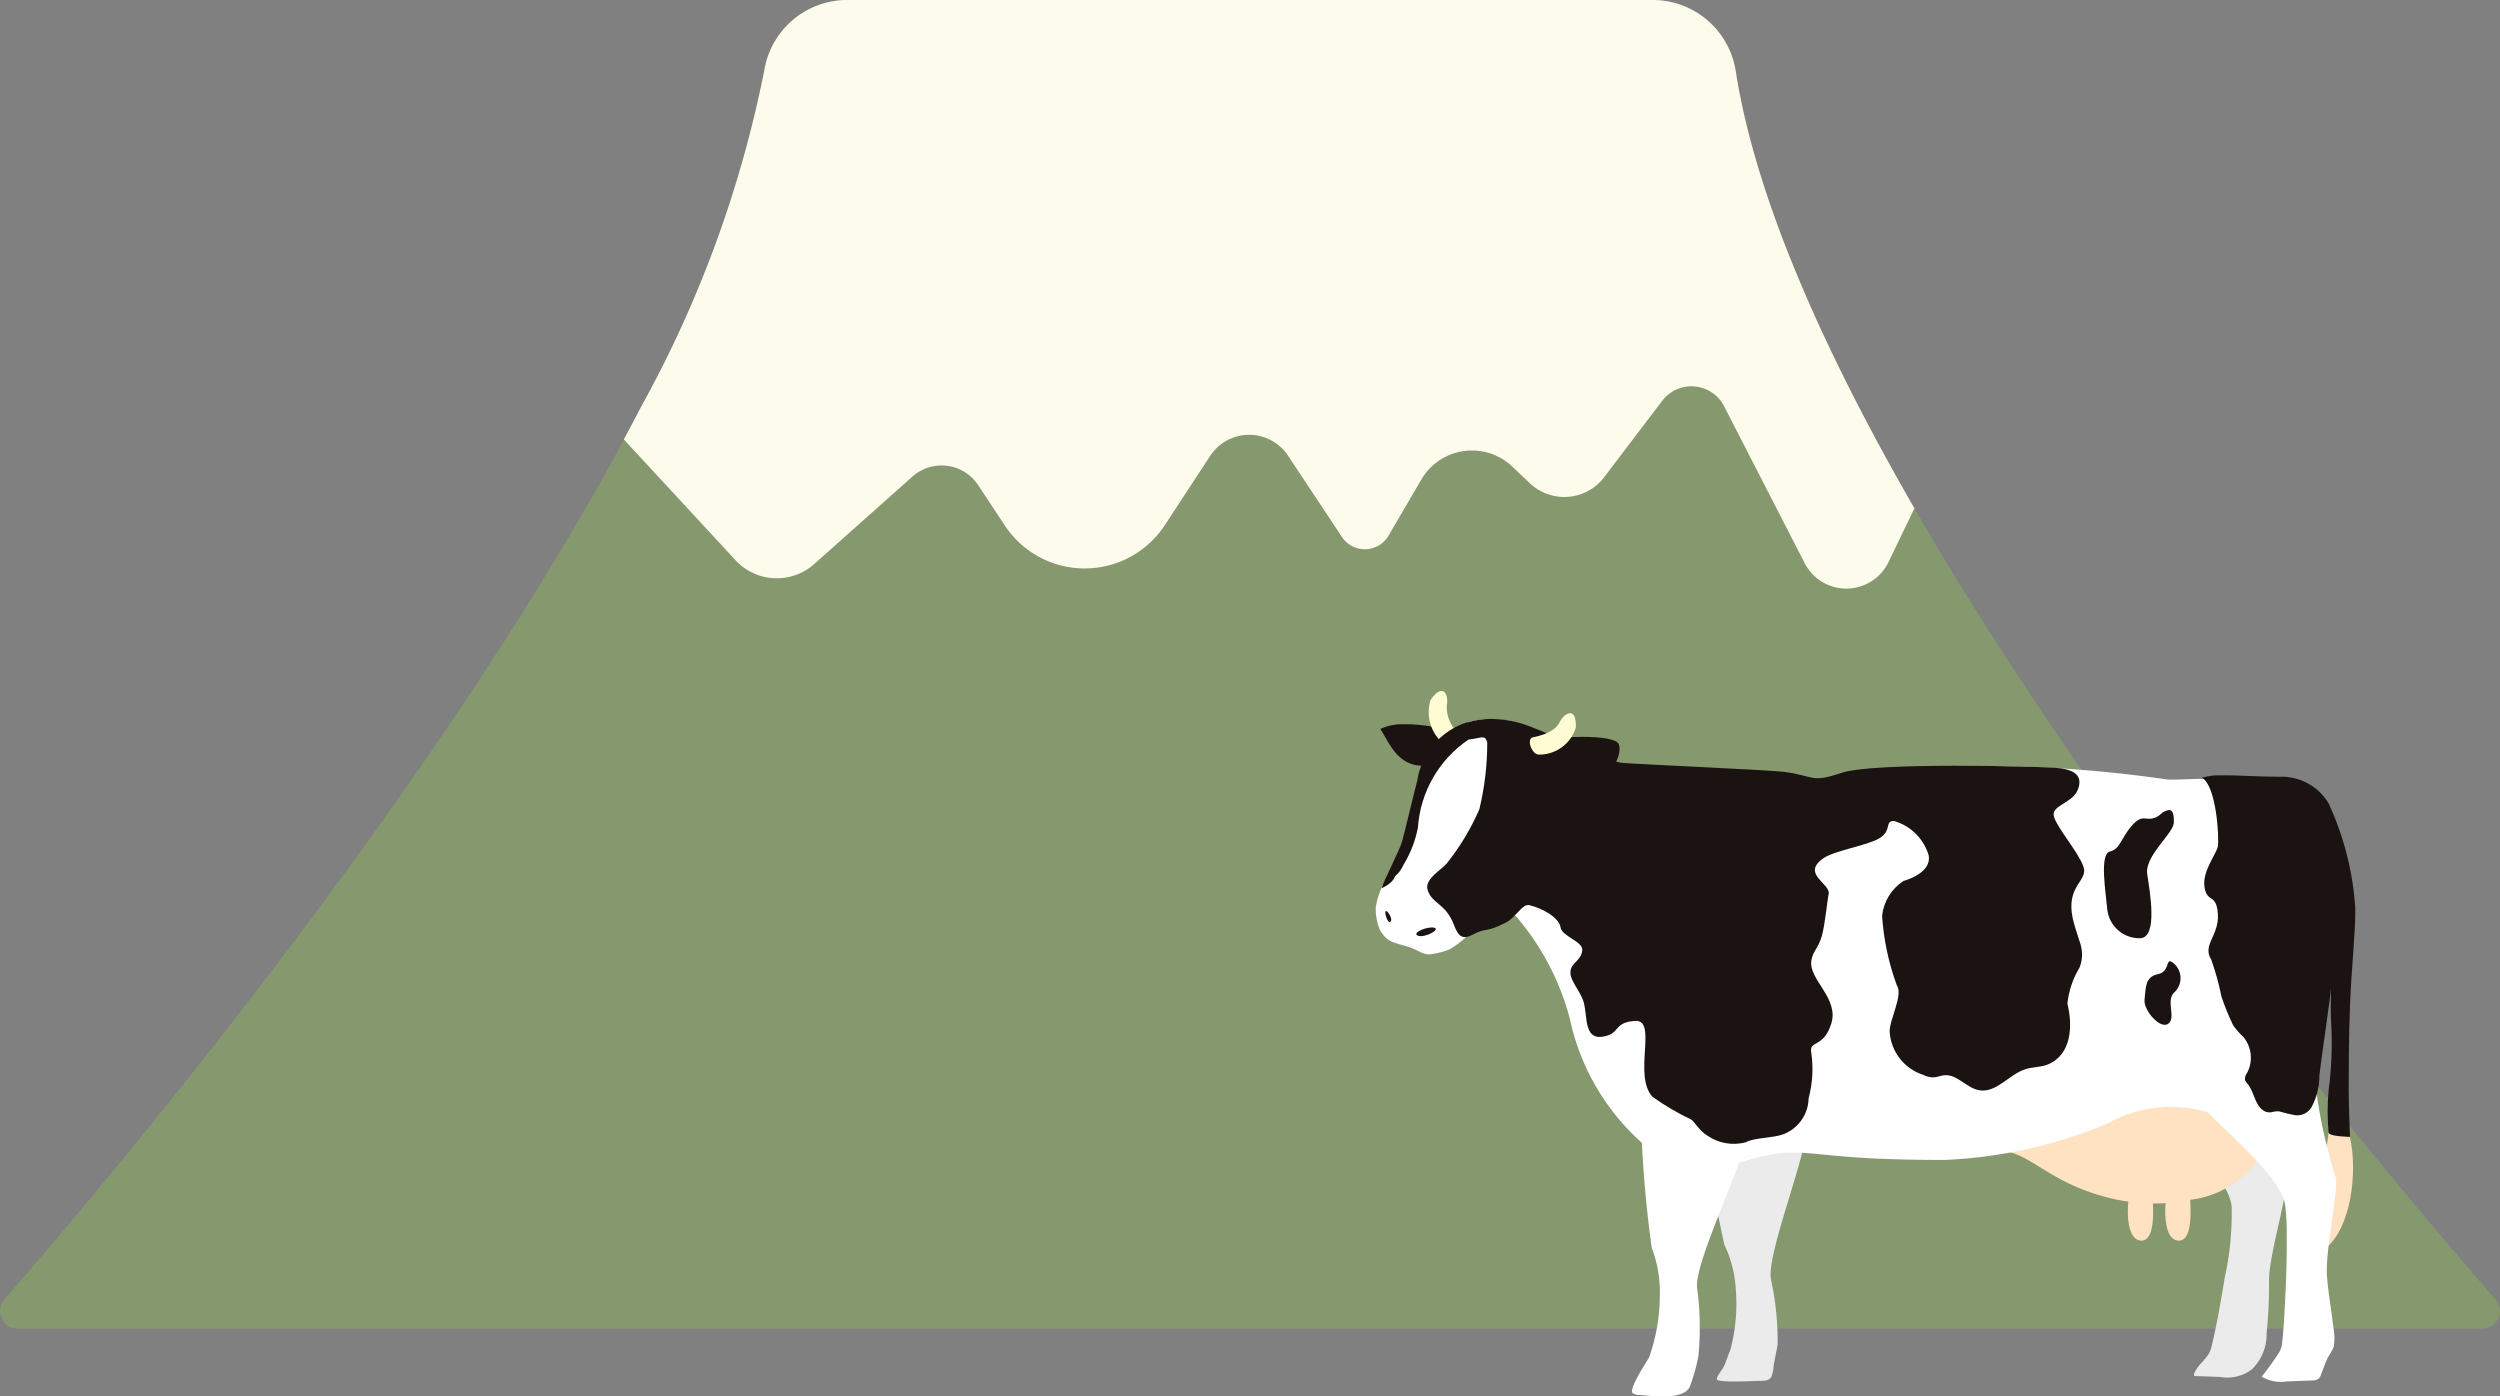 <svg id="グループ_399" data-name="グループ 399" xmlns="http://www.w3.org/2000/svg" xmlns:xlink="http://www.w3.org/1999/xlink" width="78.976" height="44.114" viewBox="0 0 78.976 44.114">
  <rect x="0" y="0" width="78.976" height="44.114" fill="#808080" stroke="none"/>
  <defs>
    <clipPath id="clip-path">
      <rect id="長方形_765" data-name="長方形 765" width="78.976" height="44.114" fill="none"/>
    </clipPath>
    <clipPath id="clip-path-2">
      <path id="パス_2927" data-name="パス 2927" d="M634.72,333.16c.295.463.59,1.305,1.559,1.137l.632-1.1a6.51,6.51,0,0,0-1.388-.192,1.831,1.831,0,0,0-.8.15" transform="translate(-634.72 -333.01)" fill="none"/>
    </clipPath>
    <linearGradient id="linear-gradient" x1="-19.905" y1="14.59" x2="-19.873" y2="14.59" gradientUnits="objectBoundingBox">
      <stop offset="0" stop-color="#393636"/>
      <stop offset="0.028" stop-color="#393636"/>
      <stop offset="1" stop-color="#1a1311"/>
    </linearGradient>
    <clipPath id="clip-path-4">
      <path id="パス_2934" data-name="パス 2934" d="M637.995,330.54a2.294,2.294,0,0,0-1.578,1.844c-.142.54-.4,1.651-.487,1.946s-.555,1.158-.638,1.453c0,0,.324-.132.408-.342.043-.108.118-.053.3-.427a3.523,3.523,0,0,0,.438-1.147,3.654,3.654,0,0,1,1.6-2.78c.421-.042.505-.169.59.085a8.973,8.973,0,0,1-.248,2.112,7.534,7.534,0,0,1-1.042,1.73c-.175.2-.693.484-.595.818.13.446.576.427.832,1.109.142.381.279.471.589.312.5-.258.346-.027,1.052-.384.309-.156.521-.6.735-.551.357.079.941.366.994.708.042.274.7.44.686.708s-.253.379-.337.547c-.168.337.253.675.379,1.1s0,1.179.59,1.095.325-.456,1.041-.5-.084,1.728.547,2.4a8.008,8.008,0,0,0,1.221.716c.094.06.264.36.506.506a1.475,1.475,0,0,0,1.222.211c.245-.147.856-.129,1.18-.252a1.24,1.24,0,0,0,.8-1.137,3.575,3.575,0,0,0,.085-1.433c-.085-.421.379-.126.631-.927s-.716-1.389-.631-1.979c.045-.32.211-.363.336-.8.1-.37.173-1.151.211-1.305.084-.337-.885-.632-.168-1.137.345-.245,1.387-.4,1.769-.632.41-.244.158-.547.463-.547a1.605,1.605,0,0,1,1.1,1.095c.079.527-.653.759-.8.8a1.508,1.508,0,0,0-.675,1.1,7.835,7.835,0,0,0,.463,2.19c.217.3-.237,1.1-.224,1.475a1.532,1.532,0,0,0,1.057,1.359.756.756,0,0,0,.31.082c.122,0,.237-.058.359-.069.408-.038.707.411,1.111.476.537.087.932-.5,1.451-.667.231-.073.486-.058.71-.15.754-.309.789-1.233.617-1.916a2.724,2.724,0,0,1,.38-1.137,1.073,1.073,0,0,0,.031-.744l.01.028c.118.318-.181-.512-.252-.843-.227-1.05.505-1.18.336-1.643s-.8-1.179-.926-1.558.59-.421.758-.884-.168-.632-.716-.674-5.73-.182-6.741.156-.84.1-1.851-.03c-.46-.057-4.583-.238-5.089-.281s-2.62-1.109-3.294-1.277a3.482,3.482,0,0,0-.847-.113,2.478,2.478,0,0,0-.753.113" transform="translate(-635.292 -330.427)" fill="none"/>
    </clipPath>
    <linearGradient id="linear-gradient-2" x1="-1.955" y1="1.583" x2="-1.951" y2="1.583" xlink:href="#linear-gradient"/>
    <clipPath id="clip-path-5">
      <path id="パス_2935" data-name="パス 2935" d="M711.065,338.888l.109,1.468a5.006,5.006,0,0,0,.924,0c1.151-.231,1.36-1.034,1.251-1.305-.067-.166-.561-.231-1.147-.231a10.1,10.1,0,0,0-1.137.068" transform="translate(-711.065 -338.82)" fill="none"/>
    </clipPath>
    <linearGradient id="linear-gradient-3" x1="-17.061" y1="7.743" x2="-17.037" y2="7.743" xlink:href="#linear-gradient"/>
    <clipPath id="clip-path-7">
      <path id="パス_2938" data-name="パス 2938" d="M969.184,372.546a.522.522,0,0,1-.44.139c-.129-.012-.247-.023-.446.2-.379.421-.379.759-.716.842s-.127,1.305-.084,1.811a1.021,1.021,0,0,0,1.052.927c.548-.041.3-1.433.212-2.022s.841-1.285.841-1.643c0-.15,0-.386-.153-.386a.482.482,0,0,0-.267.134" transform="translate(-967.394 -372.412)" fill="none"/>
    </clipPath>
    <linearGradient id="linear-gradient-4" x1="-28.116" y1="4.527" x2="-28.087" y2="4.527" xlink:href="#linear-gradient"/>
    <clipPath id="clip-path-8">
      <path id="パス_2939" data-name="パス 2939" d="M986.465,442.411c-.421.084-.378.463-.421.8s.506.968.758.758-.119-.748.211-1.011a.613.613,0,0,0-.043-.885c-.058-.05-.1-.07-.124-.07-.112,0-.043.34-.381.408" transform="translate(-986.042 -442.003)" fill="none"/>
    </clipPath>
    <linearGradient id="linear-gradient-5" x1="-53.563" y1="6.316" x2="-53.509" y2="6.316" xlink:href="#linear-gradient"/>
    <clipPath id="clip-path-10">
      <path id="パス_2942" data-name="パス 2942" d="M1012.427,356.581c.463.252.549,1.909.506,2.162s-.506.79-.422,1.3.381.178.422.852-.505.969-.21,1.432a8.333,8.333,0,0,1,.323,1.17,8,8,0,0,0,.366.9,2.4,2.4,0,0,0,.332.381,1.023,1.023,0,0,1,.11,1.13.315.315,0,0,0-.067.217.341.341,0,0,0,.084.127c.207.248.22.637.48.829a.356.356,0,0,0,.329.053.577.577,0,0,1,.186-.014,4.211,4.211,0,0,0,.52.124.531.531,0,0,0,.5-.246,2.082,2.082,0,0,0,.253-1.01c.04-.411.35-2.461.366-2.76-.008.385-.013.847.012,1.2a11.27,11.27,0,0,1-.085,2.021,7.09,7.09,0,0,0,0,1.348c.042.126.674.126.674.126s-.041-.968-.041-1.474,0-1.612.041-2.653c.048-1.264.169-2.233.169-3.076a9.327,9.327,0,0,0-.843-3.327,1.727,1.727,0,0,0-1.558-.843c-.652,0-1.274-.047-1.752-.047a2.2,2.2,0,0,0-.692.076" transform="translate(-1012.427 -356.505)" fill="none"/>
    </clipPath>
    <linearGradient id="linear-gradient-6" x1="-14.355" y1="1.718" x2="-14.341" y2="1.718" xlink:href="#linear-gradient"/>
  </defs>
  <g id="グループ_285" data-name="グループ 285">
    <g id="グループ_284" data-name="グループ 284" clip-path="url(#clip-path)">
      <path id="パス_2925" data-name="パス 2925" d="M78.419,41.97H.557a.555.555,0,0,1-.419-.92C3.11,37.64,13.562,25.323,19.711,13.88q.271-.5.529-1A36.714,36.714,0,0,0,24.145,2.236,2.655,2.655,0,0,1,26.774,0H52.2a2.655,2.655,0,0,1,2.629,2.236c.572,3.686,2.43,8.035,4.888,12.479q.37.67.758,1.341c6.227,10.787,15.575,21.8,18.36,24.994a.555.555,0,0,1-.418.92" transform="translate(0)" fill="#85986e"/>
      <path id="パス_2926" data-name="パス 2926" d="M327.662,16.057l-.82,1.7a1.478,1.478,0,0,1-2.647.034l-2.546-4.957a1.159,1.159,0,0,0-1.955-.172l-1.835,2.414a1.58,1.58,0,0,1-2.345.191l-.555-.526a1.853,1.853,0,0,0-2.875.408L311.05,16.92a.869.869,0,0,1-1.476.041l-1.7-2.565a1.473,1.473,0,0,0-2.46.005l-1.433,2.189a3.025,3.025,0,0,1-5.055.01l-.84-1.272a1.386,1.386,0,0,0-2.08-.271l-3.1,2.761a1.776,1.776,0,0,1-2.486-.12l-3.529-3.817q.271-.5.529-1a36.714,36.714,0,0,0,3.905-10.642A2.655,2.655,0,0,1,293.958,0h25.428a2.655,2.655,0,0,1,2.629,2.236c.572,3.686,2.43,8.035,4.888,12.479q.37.67.758,1.341" transform="translate(-267.184)" fill="#fdfbeb"/>
    </g>
  </g>
  <g id="グループ_287" data-name="グループ 287" transform="translate(43.608 22.879)">
    <g id="グループ_286" data-name="グループ 286" clip-path="url(#clip-path-2)">
      <rect id="長方形_766" data-name="長方形 766" width="2.191" height="1.455" transform="translate(0 0)" fill="url(#linear-gradient)"/>
    </g>
  </g>
  <g id="グループ_289" data-name="グループ 289">
    <g id="グループ_288" data-name="グループ 288" clip-path="url(#clip-path)">
      <path id="パス_2928" data-name="パス 2928" d="M786.843,518.5c-.23,1.157-1.2,3.679-1.066,4.359a9.077,9.077,0,0,1,.21,2.057l-.122.627a1.542,1.542,0,0,1-.071.379c-.082.149-.246.132-.409.135-.1,0-1.34.073-1.32-.058s.177-.287.237-.425c.071-.163.122-.334.193-.5a5.628,5.628,0,0,0,.171-1.885,3.721,3.721,0,0,0-.362-1.434,35.518,35.518,0,0,1-.632-3.732" transform="translate(-729.831 -482.435)" fill="#ebebeb"/>
      <path id="パス_2929" data-name="パス 2929" d="M999.07,505.808c-.126.758.815,2.159.815,2.706s-.52,2.221-.52,2.98a15.5,15.5,0,0,1-.077,1.682,1.538,1.538,0,0,1-.461,1.135,1.275,1.275,0,0,1-1,.245l-.773-.029c-.022,0-.05,0-.058-.026a.057.057,0,0,1,0-.04c.121-.329.459-.48.545-.833.174-.716.3-1.447.417-2.174a9.5,9.5,0,0,0,.226-2.276c-.085-.969-1.811-2.359-2.064-2.822" transform="translate(-927.685 -471.057)" fill="#ebebeb"/>
      <path id="パス_2930" data-name="パス 2930" d="M922.577,494.487c-.927-.211-5.982,1.979-6.445,2.359,1.136-.085,1.623.981,3.675,1.494a6.153,6.153,0,0,0,.617.121c-.049.516.009,1.231.416,1.231.365,0,.382-.678.362-1.172q.2,0,.4-.011c-.041.511.025,1.183.42,1.183s.383-.793.357-1.289a3.091,3.091,0,0,0,2.1-1.2c.127-.368-.973-2.508-1.9-2.718" transform="translate(-853.19 -460.501)" fill="#ffe2c2"/>
      <path id="パス_2931" data-name="パス 2931" d="M657.661,319a1.128,1.128,0,0,1-.375-.875c.073-.37-.133-.741-.512-.183a1.291,1.291,0,0,0,.418,1.388" transform="translate(-611.582 -295.829)" fill="#fffcd4"/>
      <path id="パス_2932" data-name="パス 2932" d="M661.985,342.765c.053-.79.968-5.518.968-6.614-.085-.547.253-2.274-.589-3.116-.747-.746-4.381-.421-4.8-.463a40.246,40.246,0,0,0-5.055-.42c-1.854.042-5.517.589-6.612.336s-5.8.278-5.931.194a18.589,18.589,0,0,0-1.736-1.289,3.016,3.016,0,0,0-1.777-.709,2.126,2.126,0,0,0-2,.817,14.245,14.245,0,0,0-1,3.114,7.37,7.37,0,0,0-.628,1.206,2.638,2.638,0,0,0-.265.781,1.715,1.715,0,0,0,.138.736c.187.294.282.355.794.491.386.1.541.29.795.265a2.593,2.593,0,0,0,.6-.154,2.8,2.8,0,0,0,.583-.448,6.269,6.269,0,0,1,1.5-.623,8.137,8.137,0,0,1,1.727,3.285,7.259,7.259,0,0,0,3.538,4.8c.578.277,2.191-.548,3.286-.59s1.506.226,5,.226a14.938,14.938,0,0,0,5.162-1.153,4.061,4.061,0,0,1,3.178-.345c.589.084,3.043.935,3.127-.329" transform="translate(-589.099 -307.947)" fill="#fff"/>
      <path id="パス_2933" data-name="パス 2933" d="M753.951,517.551c-.338,1.178-1.559,3.706-1.475,4.422a9.4,9.4,0,0,1,.042,2.148,5.911,5.911,0,0,1-.273.974c-.215.44-1.216.284-1.614.256a.325.325,0,0,1-.186-.052c-.148-.12.423-.965.515-1.135a5.869,5.869,0,0,0,.338-1.938,3.873,3.873,0,0,0-.254-1.516,37.085,37.085,0,0,1-.337-3.917" transform="translate(-698.864 -481.286)" fill="#fff"/>
    </g>
  </g>
  <g id="グループ_291" data-name="グループ 291" transform="translate(43.647 22.702)">
    <g id="グループ_290" data-name="グループ 290" clip-path="url(#clip-path-4)">
      <rect id="長方形_768" data-name="長方形 768" width="22.331" height="13.523" transform="translate(0 0)" fill="url(#linear-gradient-2)"/>
    </g>
  </g>
  <g id="グループ_293" data-name="グループ 293" transform="translate(48.853 23.278)">
    <g id="グループ_292" data-name="グループ 292" clip-path="url(#clip-path-5)">
      <rect id="長方形_769" data-name="長方形 769" width="2.85" height="2.767" transform="matrix(0.757, -0.654, 0.654, 0.757, -0.787, 0.68)" fill="url(#linear-gradient-3)"/>
    </g>
  </g>
  <g id="グループ_295" data-name="グループ 295">
    <g id="グループ_294" data-name="グループ 294" clip-path="url(#clip-path)">
      <path id="パス_2936" data-name="パス 2936" d="M703.714,329.259a1.208,1.208,0,0,0,1.179-.842c.042-.675-.348-.506-.517-.169s-.707.438-.831.463c-.214.044-.055.52.168.547" transform="translate(-655.115 -305.421)" fill="#fffcd4"/>
      <path id="パス_2937" data-name="パス 2937" d="M651.768,426.4c.241.049-.295.337-.505.253s.295-.3.505-.253" transform="translate(-606.472 -397.095)" fill="#1a1311"/>
    </g>
  </g>
  <g id="グループ_297" data-name="グループ 297" transform="translate(66.464 25.586)">
    <g id="グループ_296" data-name="グループ 296" clip-path="url(#clip-path-7)">
      <rect id="長方形_771" data-name="長方形 771" width="2.359" height="4.093" transform="translate(-0.149 0)" fill="url(#linear-gradient-4)"/>
    </g>
  </g>
  <g id="グループ_299" data-name="グループ 299" transform="translate(67.745 30.367)">
    <g id="グループ_298" data-name="グループ 298" clip-path="url(#clip-path-8)">
      <rect id="長方形_772" data-name="長方形 772" width="1.264" height="2.177" transform="translate(-0.04 0)" fill="url(#linear-gradient-5)"/>
    </g>
  </g>
  <g id="グループ_301" data-name="グループ 301">
    <g id="グループ_300" data-name="グループ 300" clip-path="url(#clip-path)">
      <path id="パス_2940" data-name="パス 2940" d="M1064.949,520.9c-.042.716-.842,2.738-.126,3.665.843-.632,1.053-2.443.8-3.539" transform="translate(-991.389 -485.108)" fill="#ffe2c2"/>
      <path id="パス_2941" data-name="パス 2941" d="M1017.083,503.038a15.879,15.879,0,0,0,.615,2.676c.036.547-.341,2.289-.292,3.046.036.547.142,1.088.2,1.633a1.784,1.784,0,0,1,.014.635,1.886,1.886,0,0,1-.167.3c-.1.187-.162.4-.241.592a.312.312,0,0,1-.059.1.316.316,0,0,1-.22.066l-.805.032a1.2,1.2,0,0,1-.785-.151,8.086,8.086,0,0,0,.559-.778.781.781,0,0,0,.092-.316c.034-.3.05-.6.068-.894.049-.838.082-1.679.073-2.519a6.672,6.672,0,0,0-.053-.935c-.147-.962-2.266-2.611-2.548-3.057" transform="translate(-943.897 -468.477)" fill="#fff"/>
    </g>
  </g>
  <g id="グループ_303" data-name="グループ 303" transform="translate(69.558 24.493)">
    <g id="グループ_302" data-name="グループ 302" clip-path="url(#clip-path-10)">
      <rect id="長方形_774" data-name="長方形 774" width="4.845" height="11.42" transform="translate(0)" fill="url(#linear-gradient-6)"/>
    </g>
  </g>
  <g id="グループ_305" data-name="グループ 305">
    <g id="グループ_304" data-name="グループ 304" clip-path="url(#clip-path)">
      <path id="パス_2943" data-name="パス 2943" d="M637.134,419.236c-.08.046-.188-.308-.137-.342s.256.274.137.342" transform="translate(-593.221 -390.112)" fill="#1a1311"/>
    </g>
  </g>
</svg>
